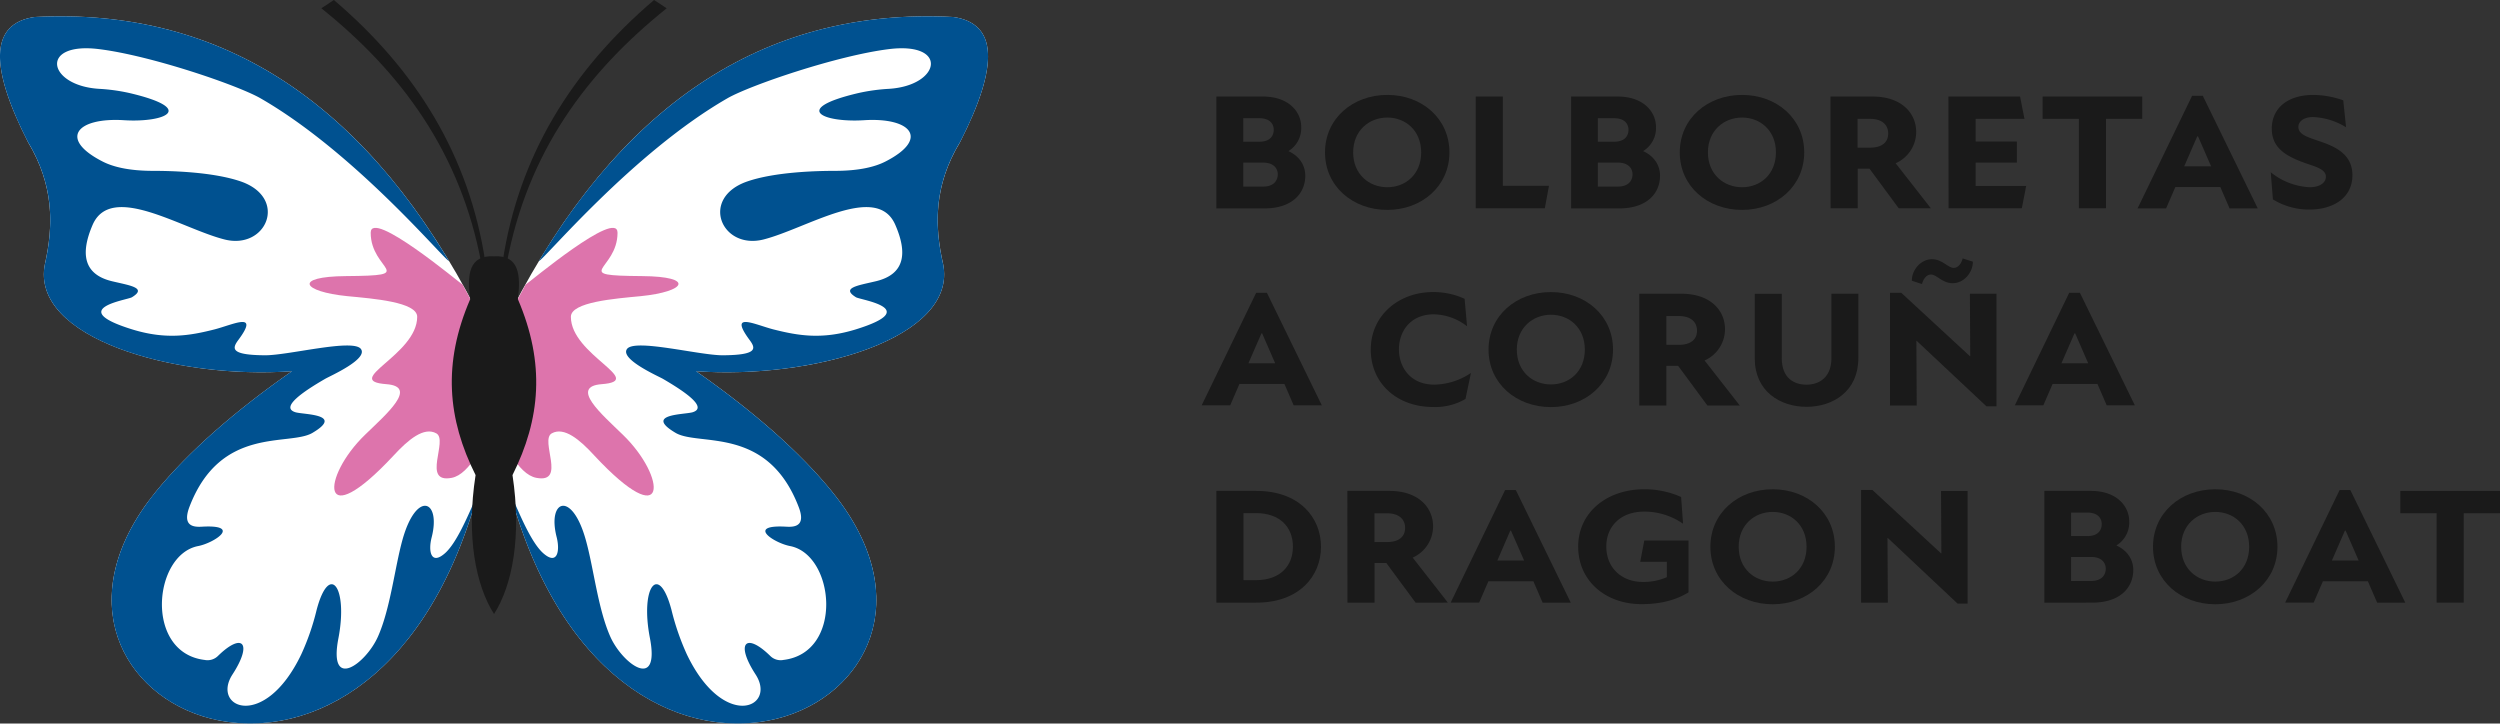<svg xmlns="http://www.w3.org/2000/svg" id="Capa_1" data-name="Capa 1" viewBox="0 0 812.39 235.11"><rect x="0" y="0" width="812.39" height="235.11" fill="#333333" stroke="none"/><defs><style>.cls-1,.cls-5{fill:#1a1a1a;}.cls-1,.cls-2,.cls-3,.cls-4{fill-rule:evenodd;}.cls-2{fill:#fff;}.cls-3{fill:#dd74ac;}.cls-4{fill:#005190;}</style></defs><path class="cls-1" d="M225.7,429.94c-5.2-34.22-22.31-62.21-49.21-85.08-1.37.89-2.69,1.79-4.06,2.69,25.86,20.75,45.24,46.75,52,83,.38-.19.81-.38,1.23-.57Z" transform="translate(-68 -344.86)"></path><path class="cls-1" d="M231.33,429.94c5.2-34.22,22.31-62.21,49.21-85.08l4.11,2.69c-25.9,20.75-45.28,46.75-52,83l-1.28-.57Z" transform="translate(-68 -344.86)"></path><path class="cls-2" d="M222.87,445.73v60.84C187.51,631.13,62.52,574,118.49,504.82c10.73-13.24,26.24-26.71,44.39-39.33-37.86,2.74-85.23-10.78-80.27-34.88,2.79-12.53,2.94-25.44-5.48-39.52-12.95-25.34-12-38.62,2.08-40.7,62.16-3.27,109.67,29.35,143.66,95.34Z" transform="translate(-68 -344.86)"></path><path class="cls-2" d="M234.21,445.73v60.84c35.31,124.56,160.35,67.45,104.33-1.75-10.68-13.24-26.24-26.71-44.34-39.33,37.86,2.74,85.18-10.78,80.26-34.88-2.83-12.53-3-25.44,5.49-39.52,12.95-25.34,12-38.62-2.13-40.7-62.11-3.27-109.67,29.35-143.61,95.34Z" transform="translate(-68 -344.86)"></path><path class="cls-3" d="M222.87,445.73v47.18c-2.41,3.73-5.11,6.66-8.09,7.23-9.92,1.89-1-12.24-5-14.46s-9.08,2-13.9,7.23c-24.29,26.09-23.54,7-9.21-6.81,6.85-6.66,17.34-15.6,6.9-16.4-14.7-1.09,10-9.46,10-21.89,0-4.82-14.32-5.91-22.69-6.71-14.7-1.47-17.77-6.38-.42-6.52,23.91-.19,8-1.71,8-14.09,0-7.89,28.74,16.17,29.88,16.87,1.51,2.75,3,5.54,4.49,8.37Z" transform="translate(-68 -344.86)"></path><path class="cls-3" d="M234.21,445.73v47.18c2.37,3.73,5.06,6.66,8.09,7.23,9.92,1.89,1-12.24,5-14.46s9.08,2,13.85,7.23c24.34,26.09,23.54,7,9.22-6.81-6.86-6.66-17.3-15.6-6.86-16.4,14.7-1.09-10-9.46-10-21.89,0-4.82,14.37-5.91,22.69-6.71,14.7-1.47,17.78-6.38.47-6.52-23.91-.19-8-1.71-8-14.09,0-7.89-28.74,16.17-29.88,16.87-1.51,2.75-3,5.54-4.49,8.37Z" transform="translate(-68 -344.86)"></path><path class="cls-4" d="M222.87,506v.57C187.51,631.13,62.52,574,118.49,504.82c10.73-13.24,26.24-26.71,44.39-39.33-37.86,2.74-85.23-10.78-80.27-34.88,2.79-12.53,2.94-25.44-5.48-39.52-12.95-25.34-12-38.62,2.08-40.7,56.92-3,101.54,24.1,134.72,79.32-1.65-.48-30.44-35.17-61.26-52.9-7.37-4.25-35.74-13.94-52.61-16-19.34-2.36-16.64,11.82,0,12.91a60,60,0,0,1,10,1.37c22.12,5.2,11.3,9.64-1.66,8.84-15.41-1-21.5,6-7.13,13.38,3.54,1.84,8.84,3.07,16.49,3.07,5.91,0,19.43.33,28.51,3.45,15.46,5.39,8.37,22.26-5.25,18.86-14-3.5-36.87-18.67-42.92-4.77-3.83,8.88-3.36,16.12,6.52,18.38,5.58,1.33,11.3,2.09,6.24,5.16-1.46.9-21.69,3.68.1,10.44,11.06,3.41,18.86,2,26.75,0,6.2-1.61,14.66-5.91,7.8,3.35-2.08,2.79-2.88,5,8.7,5.06,7.71,0,28.74-5.53,31.1-2,2.27,3.3-10.06,8.74-11.62,9.64-7.19,4.16-14.75,9.31-9.69,10.87,2.64.81,16,.52,5.53,6.71-7.57,4.45-29.88-2.5-40,24.11-2.12,5.67.67,6.57,3.93,6.38,13.42-.8,4.11,5.3-1.09,6.29-14.61,2.84-17.44,34.65,2.13,37a4.82,4.82,0,0,0,4.35-1.32c7.94-7.75,11.34-4.21,4.72,6-7.09,10.87,10.36,18.48,22.32-6.48a78.15,78.15,0,0,0,5-14.46c4.11-15.56,10.26-7.52,7.09,9.17-3.36,17.34,8.84,8.41,12.81-.43,4.07-9.12,5.48-22.45,8-31.53,4.49-16.12,12.57-13,9.5-.85-1.23,4.68-.19,9.27,4.4,5.15,3.64-3.31,7.13-11.44,10.21-18.53Z" transform="translate(-68 -344.86)"></path><path class="cls-4" d="M234.21,506v.57c35.31,124.56,160.35,67.45,104.33-1.75-10.68-13.24-26.24-26.71-44.34-39.33,37.86,2.74,85.18-10.78,80.26-34.88-2.83-12.53-3-25.44,5.49-39.52,12.95-25.34,12-38.62-2.13-40.7-56.87-3-101.49,24.1-134.72,79.32,1.7-.48,30.44-35.17,61.26-52.9,7.38-4.25,35.79-13.94,52.61-16,19.39-2.36,16.64,11.82,0,12.91a60.65,60.65,0,0,0-10,1.37c-22.12,5.2-11.29,9.64,1.71,8.84,15.36-1,21.5,6,7.13,13.38-3.54,1.84-8.84,3.07-16.49,3.07-5.91,0-19.48.33-28.51,3.45-15.5,5.39-8.41,22.26,5.25,18.86,13.94-3.5,36.87-18.67,42.87-4.77,3.88,8.88,3.41,16.12-6.52,18.38-5.58,1.33-11.25,2.09-6.24,5.16,1.51.9,21.74,3.68-.09,10.44-11.07,3.41-18.82,2-26.76,0-6.19-1.61-14.61-5.91-7.8,3.35,2.08,2.79,2.93,5-8.7,5.06-7.7,0-28.74-5.53-31.1-2-2.22,3.3,10.07,8.74,11.67,9.64,7.14,4.16,14.71,9.31,9.69,10.87-2.69.81-16,.52-5.53,6.71,7.57,4.45,29.83-2.5,40,24.11,2.17,5.67-.62,6.57-3.88,6.38-13.47-.8-4.16,5.3,1.09,6.29,14.56,2.84,17.44,34.65-2.18,37a4.77,4.77,0,0,1-4.3-1.32c-7.94-7.75-11.39-4.21-4.77,6,7.09,10.87-10.35,18.48-22.31-6.48a81.16,81.16,0,0,1-5-14.46c-4.11-15.56-10.25-7.52-7,9.17,3.31,17.34-8.89,8.41-12.86-.43-4.06-9.12-5.43-22.45-8-31.53-4.49-16.12-12.57-13-9.45-.85,1.18,4.68.14,9.27-4.44,5.15-3.64-3.31-7.14-11.44-10.17-18.53Z" transform="translate(-68 -344.86)"></path><path class="cls-1" d="M228.54,544.39c6-9.41,9-25.34,6-45.15,9.13-18.24,10.69-36.3,1.75-57.15,1-8,.33-14.42-7.75-13.94-8.13-.48-8.84,5.91-7.75,13.94-9,20.85-7.38,38.91,1.75,57.15-3.08,19.81,0,35.74,6,45.15Z" transform="translate(-68 -344.86)"></path><path class="cls-5" d="M463.27,376.23h15.1c8.52,0,12.47,5.07,12.47,9.88a8.72,8.72,0,0,1-4.17,7.85c3.83,1.76,5.49,4.86,5.49,8,0,5.61-4.12,10.63-13.33,10.63H463.27Zm14,14.68c3.44,0,4.64-1.92,4.64-3.89,0-1.82-1.2-3.74-4.64-3.74H472v7.63Zm1.2,14.58c3.49,0,4.75-2,4.75-4,0-1.81-1.26-3.79-4.75-3.79H472v7.8Z" transform="translate(-68 -344.86)"></path><path class="cls-5" d="M498.57,394.38c0-11,9-18.68,20.25-18.68S539,383.39,539,394.38s-9,18.69-20.19,18.69S498.57,405.44,498.57,394.38Zm20.25,11.32c5.95,0,11-4.22,11-11.32s-5.09-11.32-11-11.32-11.1,4.22-11.1,11.32S512.87,405.7,518.82,405.7Z" transform="translate(-68 -344.86)"></path><path class="cls-5" d="M547.54,376.23h8.81v29h15L570,412.54H547.54Z" transform="translate(-68 -344.86)"></path><path class="cls-5" d="M578.55,376.23h15.1c8.52,0,12.47,5.07,12.47,9.88a8.71,8.71,0,0,1-4.18,7.85c3.84,1.76,5.5,4.86,5.5,8,0,5.61-4.12,10.63-13.33,10.63H578.55Zm14,14.68c3.44,0,4.64-1.92,4.64-3.89,0-1.82-1.2-3.74-4.64-3.74h-5.32v7.63Zm1.2,14.58c3.49,0,4.75-2,4.75-4,0-1.81-1.26-3.79-4.75-3.79h-6.52v7.8Z" transform="translate(-68 -344.86)"></path><path class="cls-5" d="M613.85,394.38c0-11,9-18.68,20.25-18.68s20.19,7.69,20.19,18.68-9,18.69-20.19,18.69S613.85,405.44,613.85,394.38ZM634.1,405.7c5.95,0,11-4.22,11-11.32s-5.09-11.32-11-11.32S623,387.28,623,394.38,628.15,405.7,634.1,405.7Z" transform="translate(-68 -344.86)"></path><path class="cls-5" d="M662.82,376.23h13.67c9.5,0,14.19,5.45,14.19,11.53A11.16,11.16,0,0,1,684,397.91l11.44,14.63H685l-9.5-12.87h-3.83v12.87h-8.81Zm12.93,16.61c3.54,0,5.83-1.55,5.83-4.6s-2.29-4.75-5.83-4.75h-4.12v9.35Z" transform="translate(-68 -344.86)"></path><path class="cls-5" d="M701.15,376.23h23.28l1.43,7.26H710v7.37H723.4v6.83H710v7.59h16.42L725,412.54h-23.8Z" transform="translate(-68 -344.86)"></path><path class="cls-5" d="M743.54,383.49H731.76v-7.26h32.38v7.26H752.35v29.05h-8.81Z" transform="translate(-68 -344.86)"></path><path class="cls-5" d="M780.33,376h3.49l17.85,36.58h-9.16l-3-6.94H774.89l-3,6.94h-9.27Zm6.18,22.91-4.24-9.72H782l-4.23,9.72Z" transform="translate(-68 -344.86)"></path><path class="cls-5" d="M806.59,409.65l-.69-8.81a21.79,21.79,0,0,0,12.59,4.86c3.32,0,5.32-1.44,5.32-3.41,0-2.51-3.43-3.26-7-4.54-6.75-2.41-10.58-5.29-10.58-11.11,0-6.35,4.8-10.94,13.61-10.94a30.12,30.12,0,0,1,9.61,1.76l.92,8.76a22,22,0,0,0-10.76-3.32c-3,0-4.74,1.45-4.74,3.21,0,2.56,3.31,3.42,7.32,4.8,5.26,1.82,10.24,4.38,10.24,10.9,0,7.26-6.12,11.15-14,11.15A22.36,22.36,0,0,1,806.59,409.65Z" transform="translate(-68 -344.86)"></path><path class="cls-5" d="M476.2,440h3.49l17.84,36.57h-9.15l-3-6.94H470.76l-3,6.94h-9.27Zm6.17,22.9-4.23-9.71h-.23l-4.23,9.71Z" transform="translate(-68 -344.86)"></path><path class="cls-5" d="M513.44,458.46c0-11.11,9.1-18.69,20.19-18.69a24.09,24.09,0,0,1,10.3,2.19l.8,8.92A18.15,18.15,0,0,0,533.92,447c-7.55,0-11.33,5.5-11.33,11.38s3.78,11.47,11.5,11.47a22,22,0,0,0,11.9-3.79l-1.77,8.44a19.45,19.45,0,0,1-10.47,2.62C522.19,477.15,513.44,469.62,513.44,458.46Z" transform="translate(-68 -344.86)"></path><path class="cls-5" d="M551.71,458.46c0-11,9-18.69,20.26-18.69s20.19,7.69,20.19,18.69-9,18.69-20.19,18.69S551.71,469.51,551.71,458.46ZM572,469.78c5.95,0,11-4.22,11-11.32s-5.09-11.32-11-11.32-11.1,4.22-11.1,11.32S566,469.78,572,469.78Z" transform="translate(-68 -344.86)"></path><path class="cls-5" d="M600.69,440.31h13.67c9.5,0,14.19,5.44,14.19,11.53A11.14,11.14,0,0,1,621.91,462l11.44,14.63H622.83l-9.5-12.87H609.5v12.87h-8.81Zm12.93,16.6c3.54,0,5.83-1.55,5.83-4.59s-2.29-4.75-5.83-4.75H609.5v9.34Z" transform="translate(-68 -344.86)"></path><path class="cls-5" d="M638.22,461.34v-21H647v20.92c0,6.41,3.89,8.6,8.06,8.6,4,0,8.07-2.29,8.07-8.6V440.31h8.75v21c0,10.63-8.18,15.75-16.82,15.75S638.22,472,638.22,461.34Z" transform="translate(-68 -344.86)"></path><path class="cls-5" d="M690.85,455.63h-.11l.11,21h-8.69V440h3.66l22.31,20.6h.11l-.11-20.28h8.64v36.57H713.5Zm4.92-26.54c3.43,0,5.21,2.83,7.1,2.83,1.54,0,2.57-1.6,2.91-3.09l3.32,1.06c0,3.64-3,7-6.52,7s-5.21-2.83-7.09-2.83c-1.55,0-2.58,1.6-2.92,3.1l-3.32-1.07C689.25,432.46,692.28,429.09,695.77,429.09Z" transform="translate(-68 -344.86)"></path><path class="cls-5" d="M740.4,440h3.48l17.85,36.57h-9.15l-3-6.94H735l-3,6.94h-9.27Zm6.17,22.9-4.23-9.71h-.23l-4.23,9.71Z" transform="translate(-68 -344.86)"></path><path class="cls-5" d="M463.27,504.38h13c13.9,0,21,8.6,21,18.15s-7.09,18.16-21,18.16h-13Zm12.87,29c7.84,0,12-4.59,12-10.89s-4.17-10.89-12-10.89h-4.06v21.78Z" transform="translate(-68 -344.86)"></path><path class="cls-5" d="M505.83,504.38H519.5c9.5,0,14.19,5.45,14.19,11.53a11.16,11.16,0,0,1-6.63,10.15l11.44,14.63H528l-9.5-12.87h-3.83v12.87h-8.81ZM518.76,521c3.55,0,5.84-1.54,5.84-4.59s-2.29-4.75-5.84-4.75h-4.12V521Z" transform="translate(-68 -344.86)"></path><path class="cls-5" d="M557.09,504.11h3.49l17.85,36.58h-9.15l-3-6.94H551.66l-3,6.94h-9.26ZM563.27,527,559,517.3h-.23L554.58,527Z" transform="translate(-68 -344.86)"></path><path class="cls-5" d="M580.84,522.48c0-11.05,9.26-18.63,21.45-18.63a29.14,29.14,0,0,1,12,2.51l.63,8.7a21.91,21.91,0,0,0-12.64-3.95c-7.72,0-12.3,4.86-12.3,11.32,0,7.2,5.26,11.53,11.78,11.53a18.84,18.84,0,0,0,7.9-1.55v-5H601l1.32-6.89H616.7v16.82c-3.6,2.24-8.52,3.84-15.21,3.84C589.82,541.22,580.84,533.69,580.84,522.48Z" transform="translate(-68 -344.86)"></path><path class="cls-5" d="M623.8,522.53c0-11,9-18.68,20.25-18.68s20.2,7.68,20.2,18.68-9,18.69-20.2,18.69S623.8,533.58,623.8,522.53Zm20.25,11.32c6,0,11-4.22,11-11.32s-5.09-11.32-11-11.32S633,515.43,633,522.53,638.1,533.85,644.05,533.85Z" transform="translate(-68 -344.86)"></path><path class="cls-5" d="M681.47,519.7h-.12l.12,21h-8.7V504.06h3.66l22.32,20.61h.11l-.11-20.29h8.63V541h-3.26Z" transform="translate(-68 -344.86)"></path><path class="cls-5" d="M732.33,504.38h15.1c8.53,0,12.47,5.07,12.47,9.88a8.72,8.72,0,0,1-4.17,7.85c3.83,1.76,5.49,4.85,5.49,7.95,0,5.61-4.12,10.63-13.33,10.63H732.33Zm14,14.68c3.44,0,4.64-1.92,4.64-3.89,0-1.82-1.2-3.74-4.64-3.74H741v7.63Zm1.21,14.58c3.49,0,4.74-2,4.74-4,0-1.81-1.25-3.79-4.74-3.79H741v7.8Z" transform="translate(-68 -344.86)"></path><path class="cls-5" d="M767.63,522.53c0-11,9-18.68,20.25-18.68s20.19,7.68,20.19,18.68-9,18.69-20.19,18.69S767.63,533.58,767.63,522.53Zm20.25,11.32c6,0,11-4.22,11-11.32s-5.09-11.32-11-11.32-11.1,4.22-11.1,11.32S781.93,533.85,787.88,533.85Z" transform="translate(-68 -344.86)"></path><path class="cls-5" d="M828.27,504.11h3.49l17.85,36.58h-9.15l-3-6.94H822.84l-3,6.94h-9.27ZM834.45,527l-4.23-9.72H830L825.76,527Z" transform="translate(-68 -344.86)"></path><path class="cls-5" d="M859.79,511.64H848v-7.26h32.38v7.26H868.6v29.05h-8.81Z" transform="translate(-68 -344.86)"></path></svg>